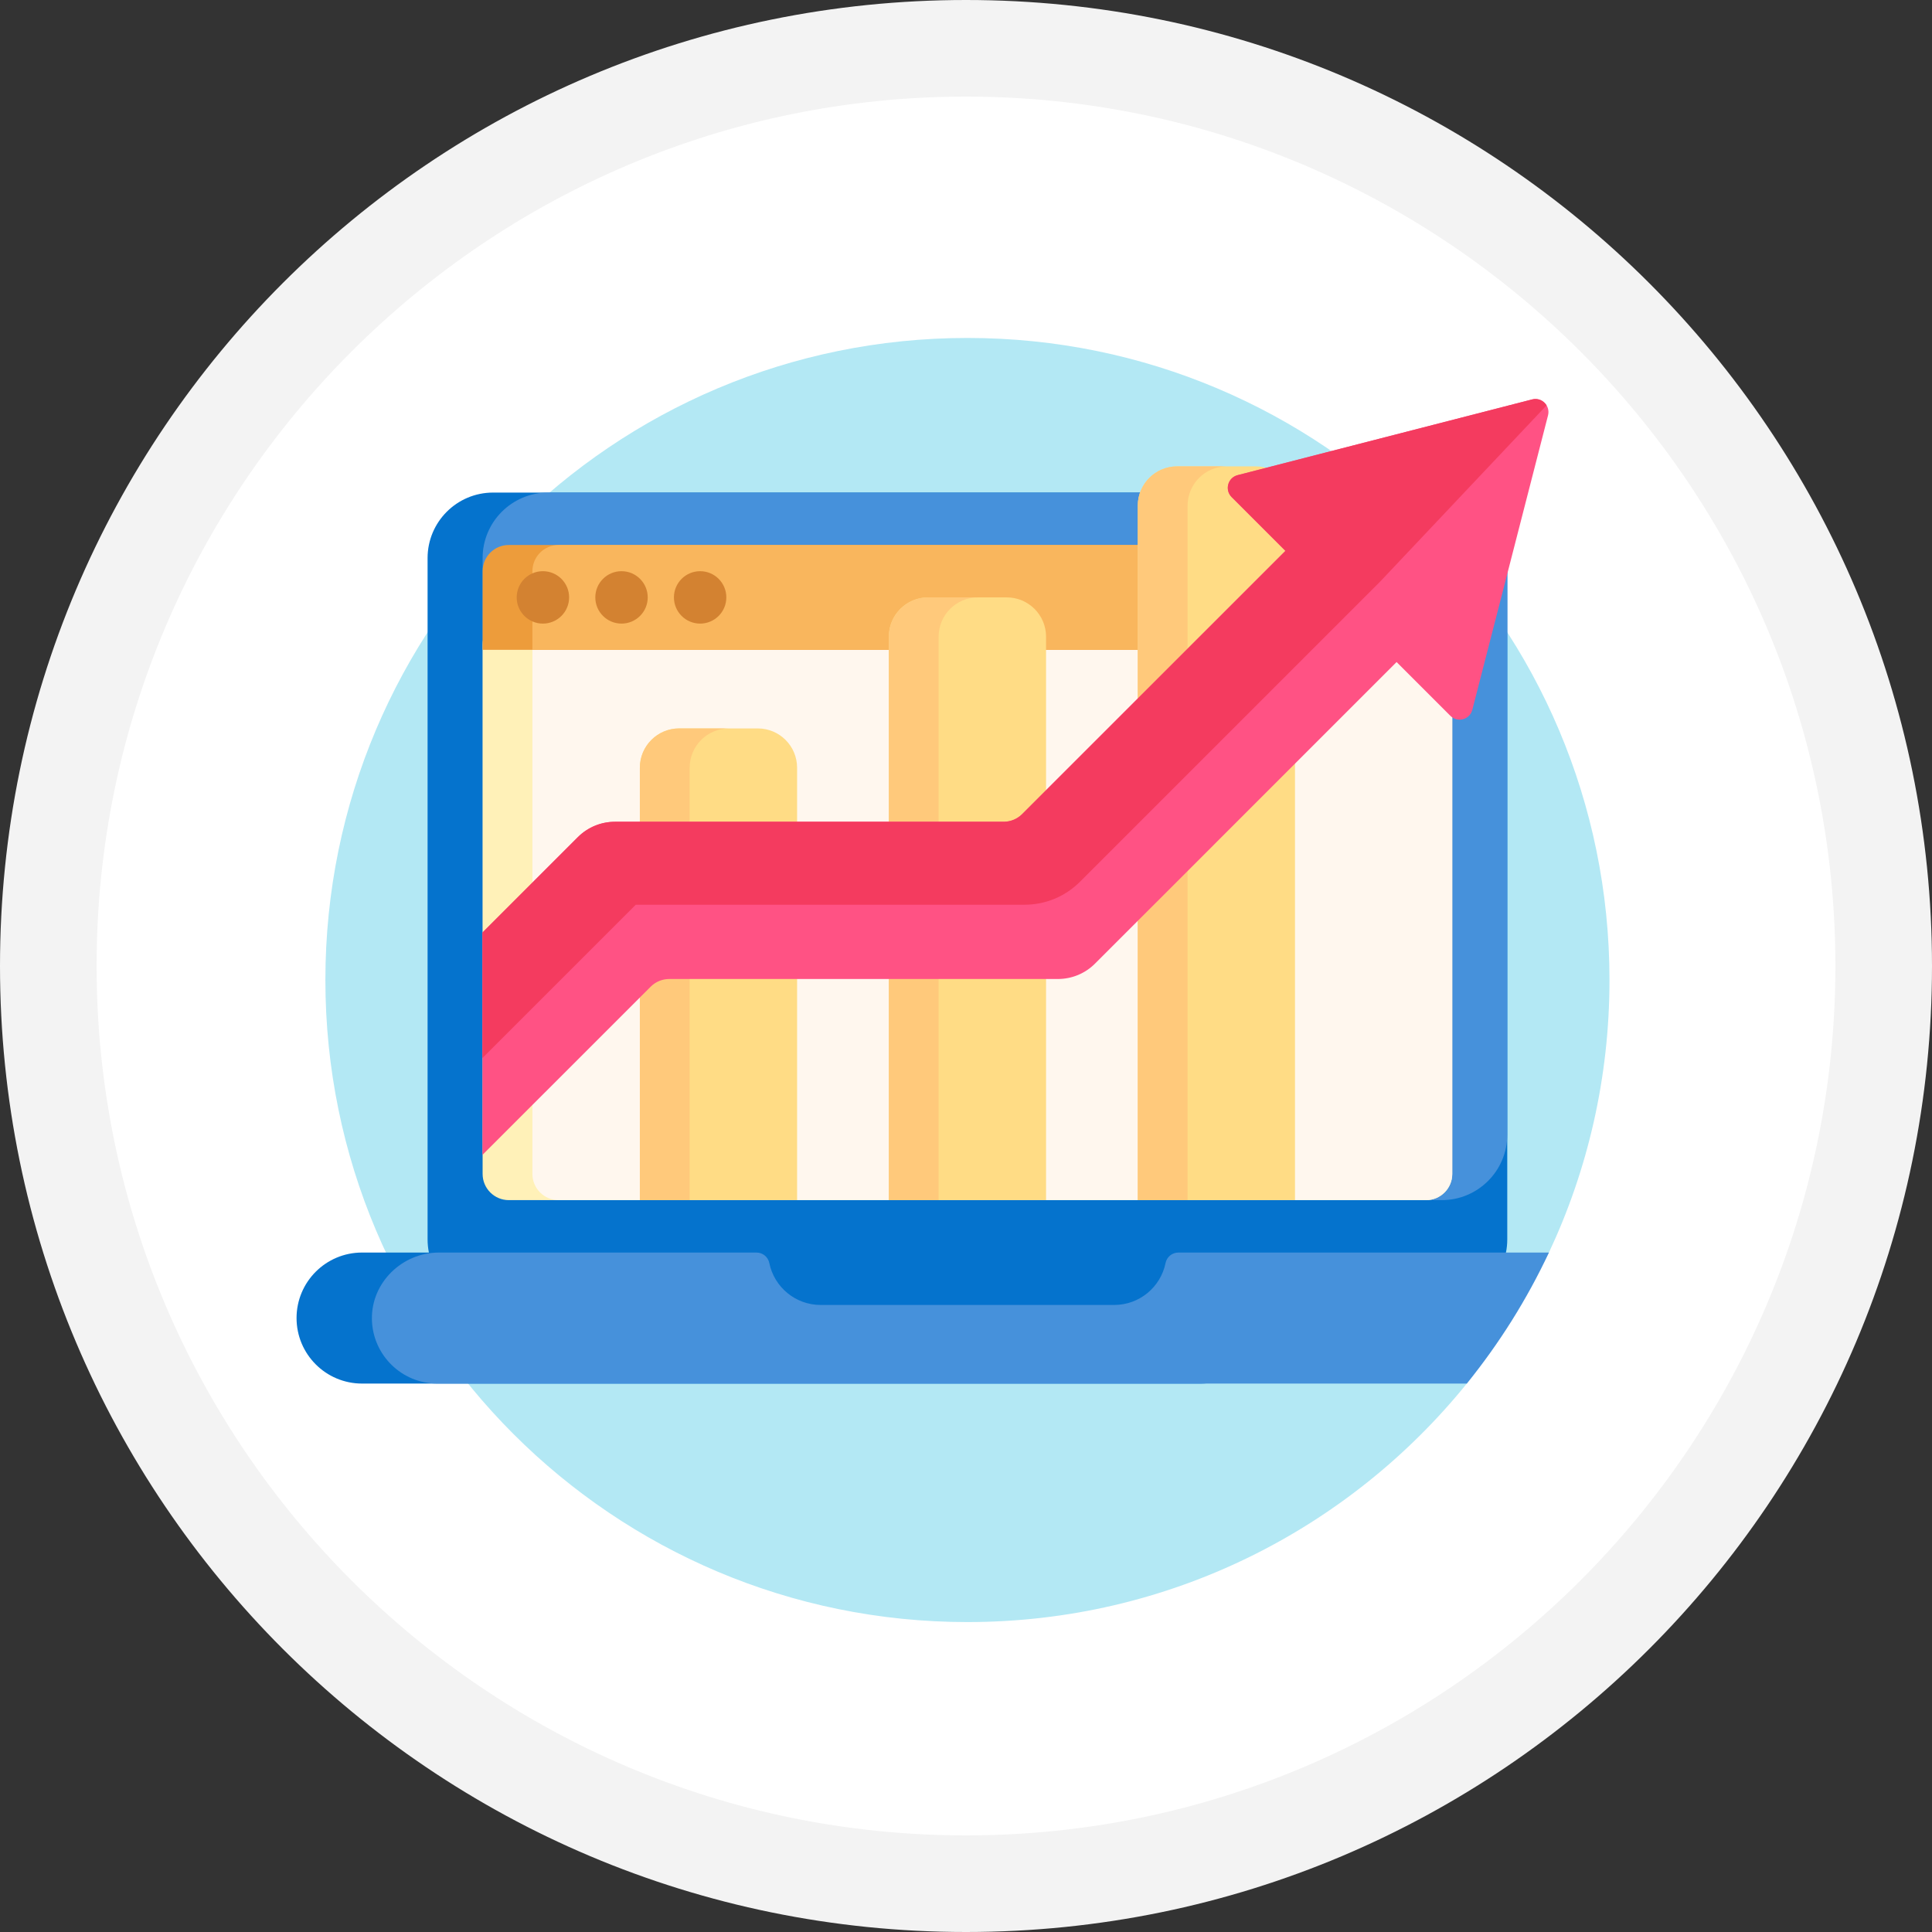 <svg xmlns="http://www.w3.org/2000/svg" xmlns:xlink="http://www.w3.org/1999/xlink" id="Layer_1" x="0px" y="0px" width="200px" height="200px" viewBox="0 0 200 200" xml:space="preserve"><rect x="0" y="0" width="200" height="200" fill="#333333" stroke="none"/><g>	<path fill="#FFFFFF" d="M100,195c-52.383,0-95-42.617-95-95C5,47.617,47.617,5,100,5s95,42.617,95,95  C195,152.382,152.383,195,100,195z"></path>	<path fill="#F3F3F3" d="M100,10c49.626,0,90,40.374,90,90c0,49.625-40.374,90-90,90s-90-40.375-90-90C10,50.374,50.374,10,100,10   M100,0C44.771,0,0,44.771,0,100c0,55.228,44.771,100,100,100c55.229,0,100-44.771,100-100C200,44.771,155.229,0,100,0L100,0z"></path></g><g>	<path fill="#B3E8F4" d="M166.613,101.45c0,10.088-2.248,19.65-6.27,28.216c-1.097,2.338-6.758,11.41-8.503,13.564  c-12.185,15.059-30.813,24.686-51.692,24.686c-36.708,0-66.464-29.758-66.464-66.466s29.757-66.465,66.464-66.465  C136.856,34.985,166.613,64.742,166.613,101.45z"></path>	<path fill="#0573CD" d="M156.032,57.772v70.535c0,3.746-3.036,6.781-6.781,6.781h-18.312c0.088,0.439,0.136,0.893,0.136,1.357  c0,3.745-3.037,6.782-6.782,6.782H37.481c-3.746,0-6.782-3.037-6.782-6.782c0-3.746,3.036-6.782,6.782-6.782h6.918  c-0.089-0.439-0.136-0.893-0.136-1.356V57.772c0-3.745,3.036-6.781,6.783-6.781h98.205  C152.996,50.992,156.032,54.027,156.032,57.772z"></path>	<path fill="#4691DB" d="M49.96,117.456V57.772c0-3.745,3.036-6.781,6.784-6.781h92.507c3.745,0,6.781,3.036,6.781,6.781v59.683  c0,3.746-3.036,6.781-6.781,6.781H56.744C52.996,124.237,49.96,121.202,49.96,117.456z M131.821,129.664L131.821,129.664h-9.837  c-0.645,0-1.199,0.453-1.326,1.085c-0.504,2.477-2.692,4.34-5.318,4.34H84.956c-2.624,0-4.814-1.864-5.317-4.34  c-0.127-0.632-0.683-1.085-1.327-1.085H45.433c-3.801,0-7.005,3.11-6.933,6.913c0.07,3.686,3.079,6.651,6.78,6.651h0.61h0.001  h105.952c3.351-4.141,6.214-8.691,8.501-13.564H131.821z"></path>	<path fill="#FFF1B8" d="M150.337,66.725v54.8c0,1.499-1.217,2.712-2.712,2.712H52.673c-1.498,0-2.713-1.213-2.713-2.712v-54.8  c0-1.498,1.215-2.713,2.713-2.713h94.952C149.12,64.012,150.337,65.228,150.337,66.725z"></path>	<path fill="#FFF7EE" d="M150.337,66.725v54.8c0,1.499-1.217,2.712-2.712,2.712H57.828c-1.499,0-2.713-1.213-2.713-2.712v-54.8  c0-1.498,1.214-2.713,2.713-2.713h89.797C149.12,64.012,150.337,65.228,150.337,66.725z"></path>	<path fill="#ED9C3B" d="M150.337,59.129v8.139H49.96v-8.139c0-1.498,1.215-2.713,2.713-2.713h94.952  C149.12,56.416,150.337,57.631,150.337,59.129z"></path>	<path fill="#F9B65D" d="M150.337,59.129v8.139H55.115v-8.139c0-1.498,1.214-2.713,2.713-2.713h89.797  C149.12,56.416,150.337,57.631,150.337,59.129z"></path>	<path fill="#D38231" d="M58.915,61.841c0,1.499-1.216,2.714-2.715,2.714s-2.712-1.216-2.712-2.714c0-1.498,1.214-2.712,2.712-2.712  S58.915,60.344,58.915,61.841z M64.339,59.129c-1.499,0-2.713,1.215-2.713,2.712c0,1.499,1.214,2.714,2.713,2.714  s2.713-1.216,2.713-2.714C67.052,60.344,65.837,59.129,64.339,59.129z M72.478,59.129c-1.498,0-2.713,1.215-2.713,2.712  c0,1.499,1.215,2.714,2.713,2.714c1.499,0,2.712-1.216,2.712-2.714C75.189,60.344,73.976,59.129,72.478,59.129z"></path>	<path fill="#FFDC85" d="M108.288,65.912v58.325H92.01V65.912c0-2.247,1.821-4.07,4.069-4.07h8.137  C106.465,61.841,108.288,63.665,108.288,65.912z M78.445,75.406h-8.138c-2.248,0-4.07,1.823-4.07,4.07v44.761h16.278V79.476  C82.516,77.229,80.693,75.406,78.445,75.406z M129.99,48.278h-8.139c-2.248,0-4.069,1.821-4.069,4.069v71.89h16.276v-71.89  C134.059,50.099,132.237,48.278,129.99,48.278z"></path>	<path fill="#FFC97B" d="M70.308,75.406h5.153c-2.247,0-4.068,1.823-4.068,4.07v44.761h-5.154V79.476  C66.238,77.229,68.06,75.406,70.308,75.406z M121.852,48.278c-2.248,0-4.069,1.821-4.069,4.069v71.89h5.154v-71.89  c0-2.248,1.821-4.069,4.069-4.069H121.852z M92.01,65.912v58.325h5.155V65.912c0-2.247,1.821-4.07,4.068-4.07H96.08  C93.832,61.841,92.01,63.665,92.01,65.912z"></path>	<path fill="#FF5284" d="M160.252,42.998l-7.838,30.481c-0.261,1.017-1.529,1.364-2.273,0.621l-5.566-5.566l-24.079,24.08  l-7.142,7.14c-1.019,1.02-2.397,1.591-3.838,1.591H69.279c-0.719,0-1.411,0.285-1.918,0.794l-17.417,17.415V96.536l9.88-9.88  c1.018-1.017,2.398-1.587,3.836-1.587h40.238c0.72,0,1.409-0.286,1.918-0.795l2.142-2.142l25.109-25.107l-5.566-5.567  c-0.744-0.743-0.397-2.012,0.62-2.272l30.482-7.838C159.599,41.089,160.509,41.999,160.252,42.998z"></path>	<path fill="#F43B5F" d="M160.101,41.961l-17.21,18.227l-28.438,28.438l-2.647,2.648c-1.538,1.536-3.58,2.383-5.754,2.383H65.813  l-15.87,15.869V96.536l9.88-9.88c1.018-1.017,2.398-1.587,3.836-1.587h40.238c0.72,0,1.409-0.286,1.918-0.795l2.142-2.142  l25.109-25.107l-5.566-5.567c-0.744-0.743-0.397-2.012,0.62-2.272l30.482-7.838C159.223,41.187,159.808,41.478,160.101,41.961z"></path></g></svg>